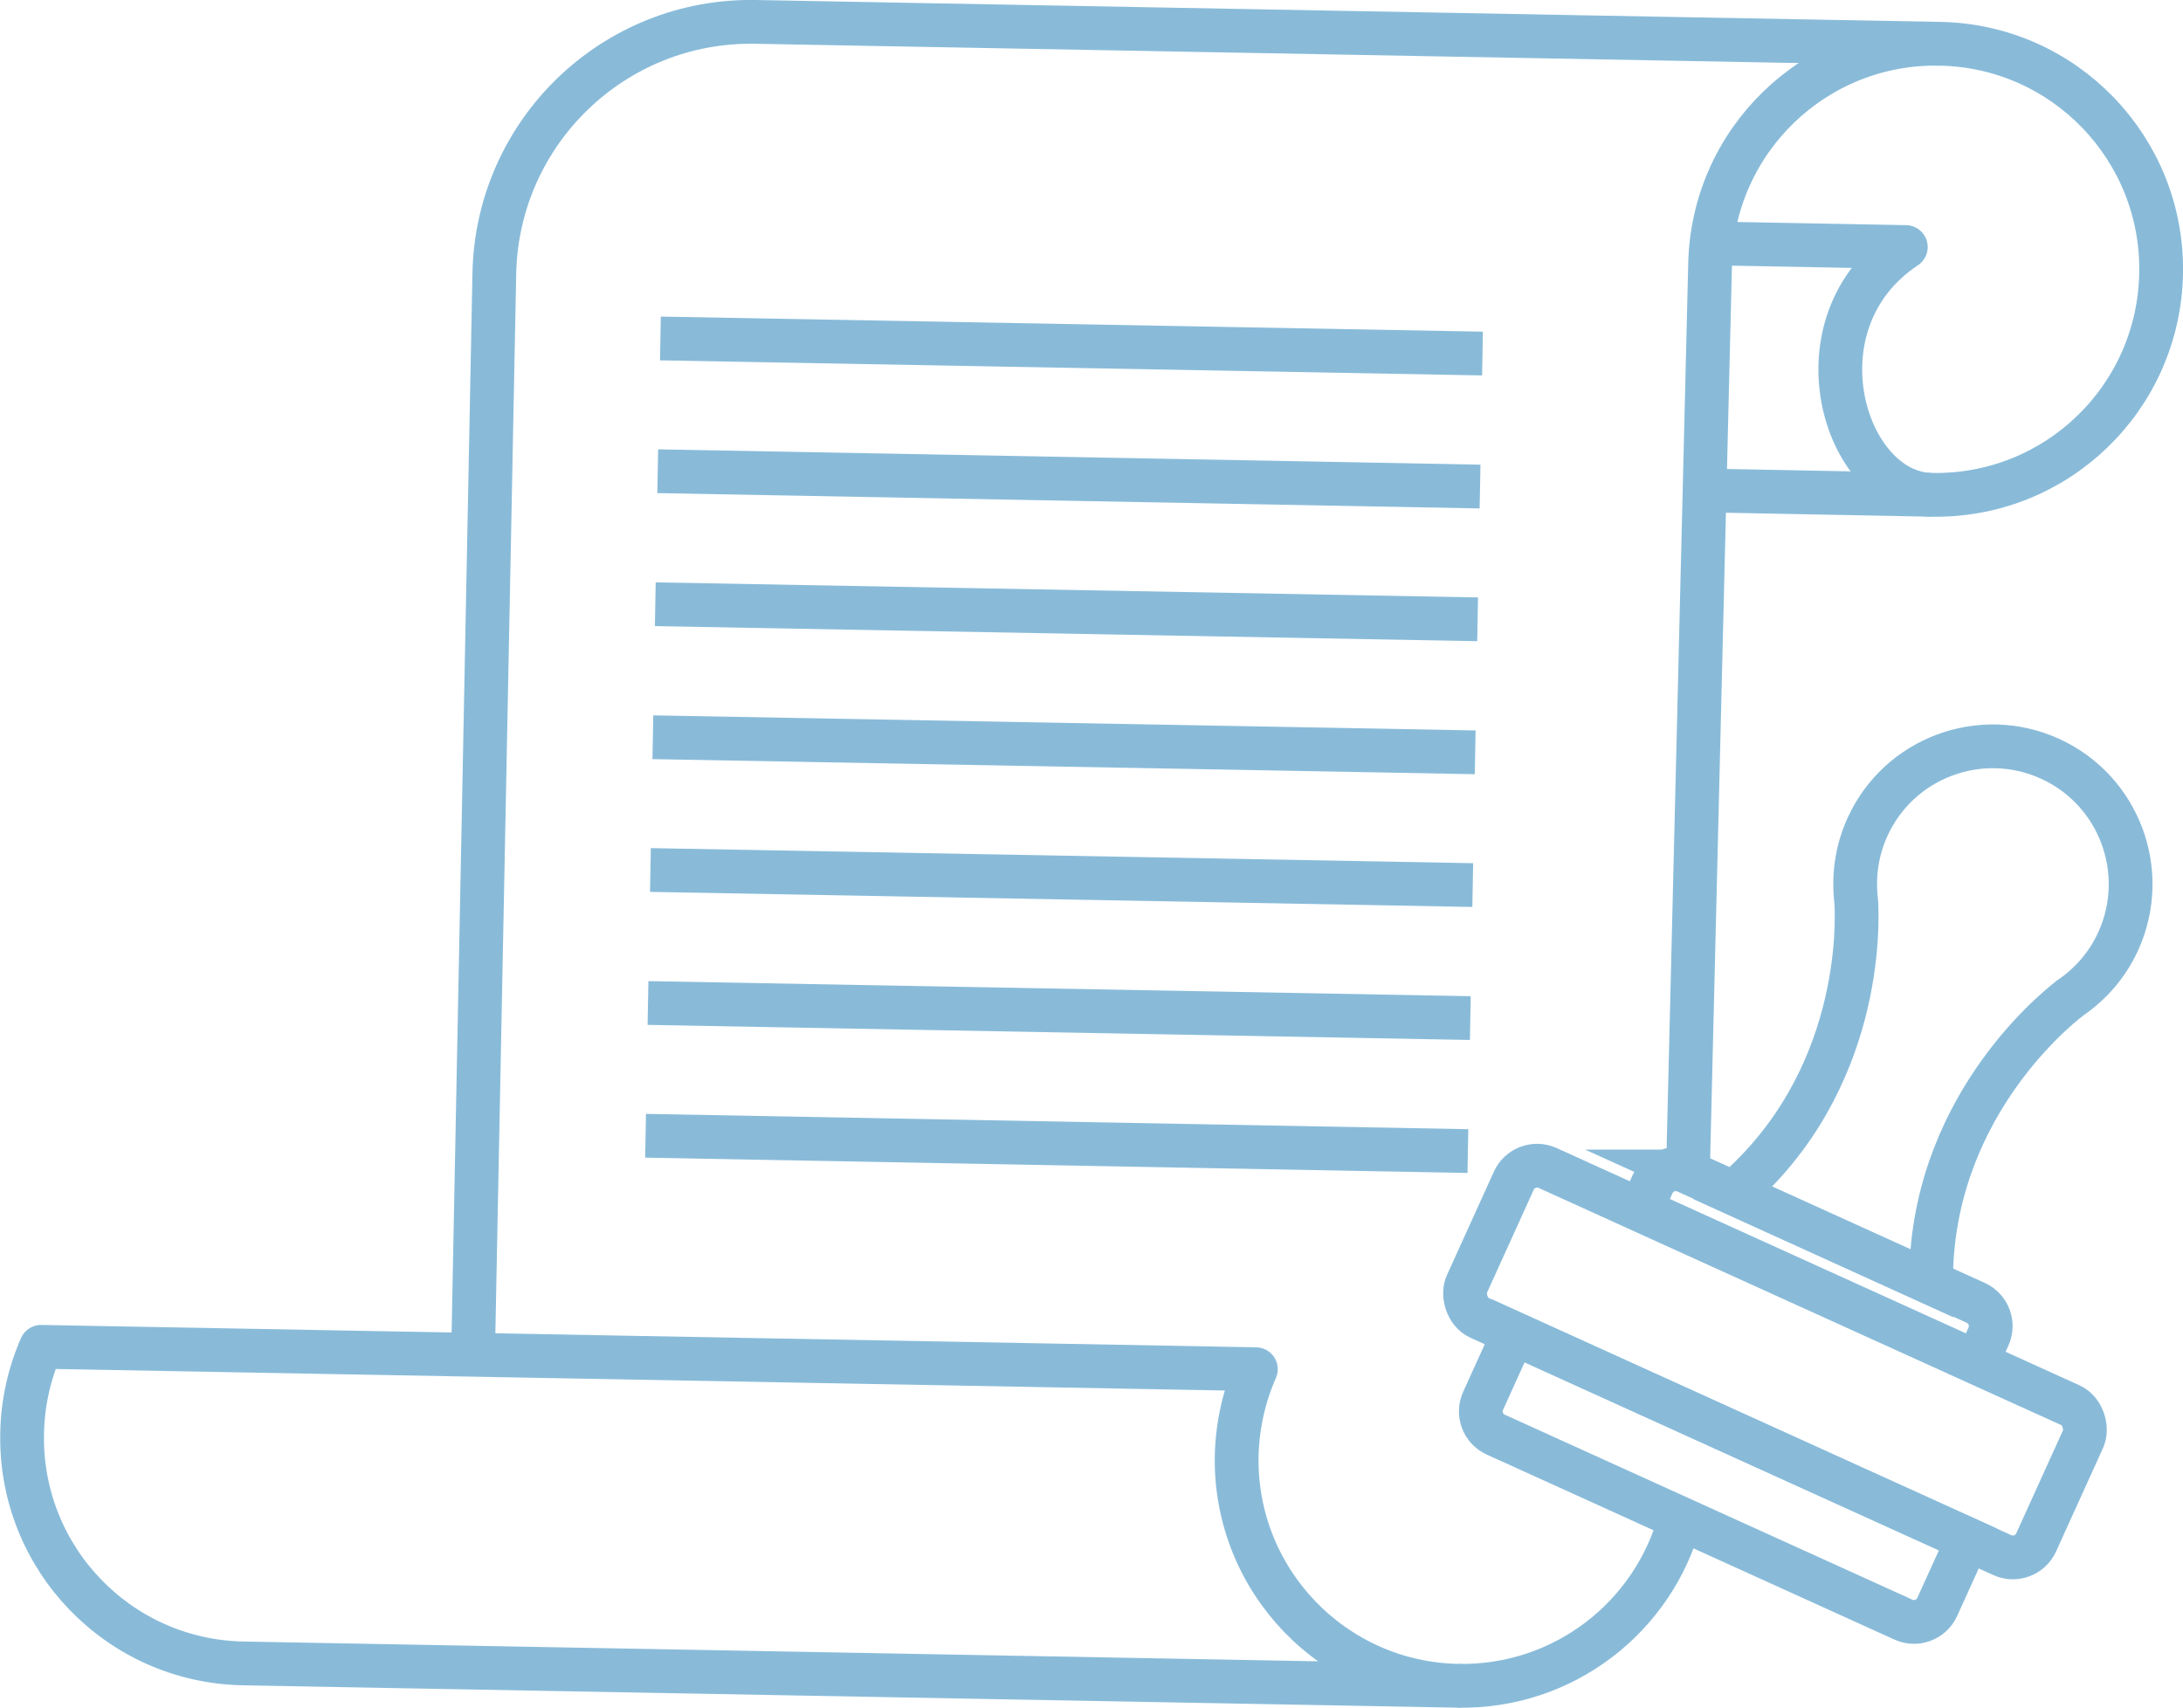 <?xml version="1.0" encoding="UTF-8"?>
<svg id="_レイヤー_2" data-name="レイヤー 2" xmlns="http://www.w3.org/2000/svg" viewBox="0 0 89.78 70.23">
  <defs>
    <style>
      .cls-1 {
        stroke-linecap: round;
      }

      .cls-1, .cls-2 {
        stroke-linejoin: round;
      }

      .cls-1, .cls-2, .cls-3 {
        fill: none;
        stroke: #89bbd9;
        stroke-width: 1.8px;
      }

      .cls-3 {
        stroke-miterlimit: 10;
      }
    </style>
  </defs>
  <g id="design">
    <g>
      <path class="cls-3" d="M19.45,55.99l.88-44.73c.11-5.83,4.92-10.47,10.75-10.36l48.69.9"/>
      <path class="cls-1" d="M69.42,48.19l.91-37.29c.09-5.12,4.32-9.2,9.45-9.1,5.12.09,9.2,4.32,9.1,9.45s-4.32,9.2-9.45,9.1c-3.6-.07-5.74-7.08-1.05-10.19l-7.99-.15"/>
      <line class="cls-3" x1="79.43" y1="20.35" x2="70.54" y2="20.18"/>
      <path class="cls-3" d="M69.1,62.45c-1.07,4.03-4.78,6.96-9.14,6.88"/>
      <path class="cls-2" d="M10.01,68.41c-5.12-.09-9.2-4.32-9.1-9.45.02-1.27.3-2.48.78-3.57l49.96.92c-.48,1.09-.76,2.3-.79,3.57-.09,5.12,3.98,9.35,9.1,9.45l-49.96-.92Z"/>
      <line class="cls-3" x1="27.16" y1="13.92" x2="60.97" y2="14.54"/>
      <line class="cls-3" x1="27.05" y1="19.38" x2="60.87" y2="20.01"/>
      <line class="cls-3" x1="26.95" y1="24.85" x2="60.77" y2="25.47"/>
      <line class="cls-3" x1="26.85" y1="30.32" x2="60.67" y2="30.94"/>
      <line class="cls-3" x1="26.75" y1="35.78" x2="60.57" y2="36.4"/>
      <line class="cls-3" x1="26.65" y1="41.25" x2="60.47" y2="41.87"/>
      <line class="cls-3" x1="26.55" y1="46.71" x2="60.37" y2="47.34"/>
      <g>
        <rect class="cls-3" x="60.14" y="52.61" width="25.71" height="6.77" rx="1.05" ry="1.05" transform="translate(29.67 -25.16) rotate(24.41)"/>
        <path class="cls-3" d="M68.31,50.79h13.07c.58,0,1.05.47,1.05,1.05v1.16h-15.17v-1.16c0-.58.47-1.05,1.05-1.05Z" transform="translate(28.14 -26.3) rotate(24.41)"/>
        <path class="cls-3" d="M60.49,58.89h20.51v3.05c0,.58-.47,1.05-1.05,1.05h-18.41c-.58,0-1.05-.47-1.05-1.05v-3.05h0Z" transform="translate(31.51 -23.79) rotate(24.41)"/>
        <path class="cls-3" d="M85.13,41.05c.84-.57,1.54-1.36,1.99-2.35,1.29-2.85.03-6.21-2.82-7.5s-6.21-.03-7.5,2.82c-.45.99-.58,2.04-.46,3.05.06.91.26,7.42-5.06,12l8.14,3.7c-.05-7.02,4.98-11.16,5.7-11.71Z"/>
      </g>
    </g>
  </g>
</svg>
